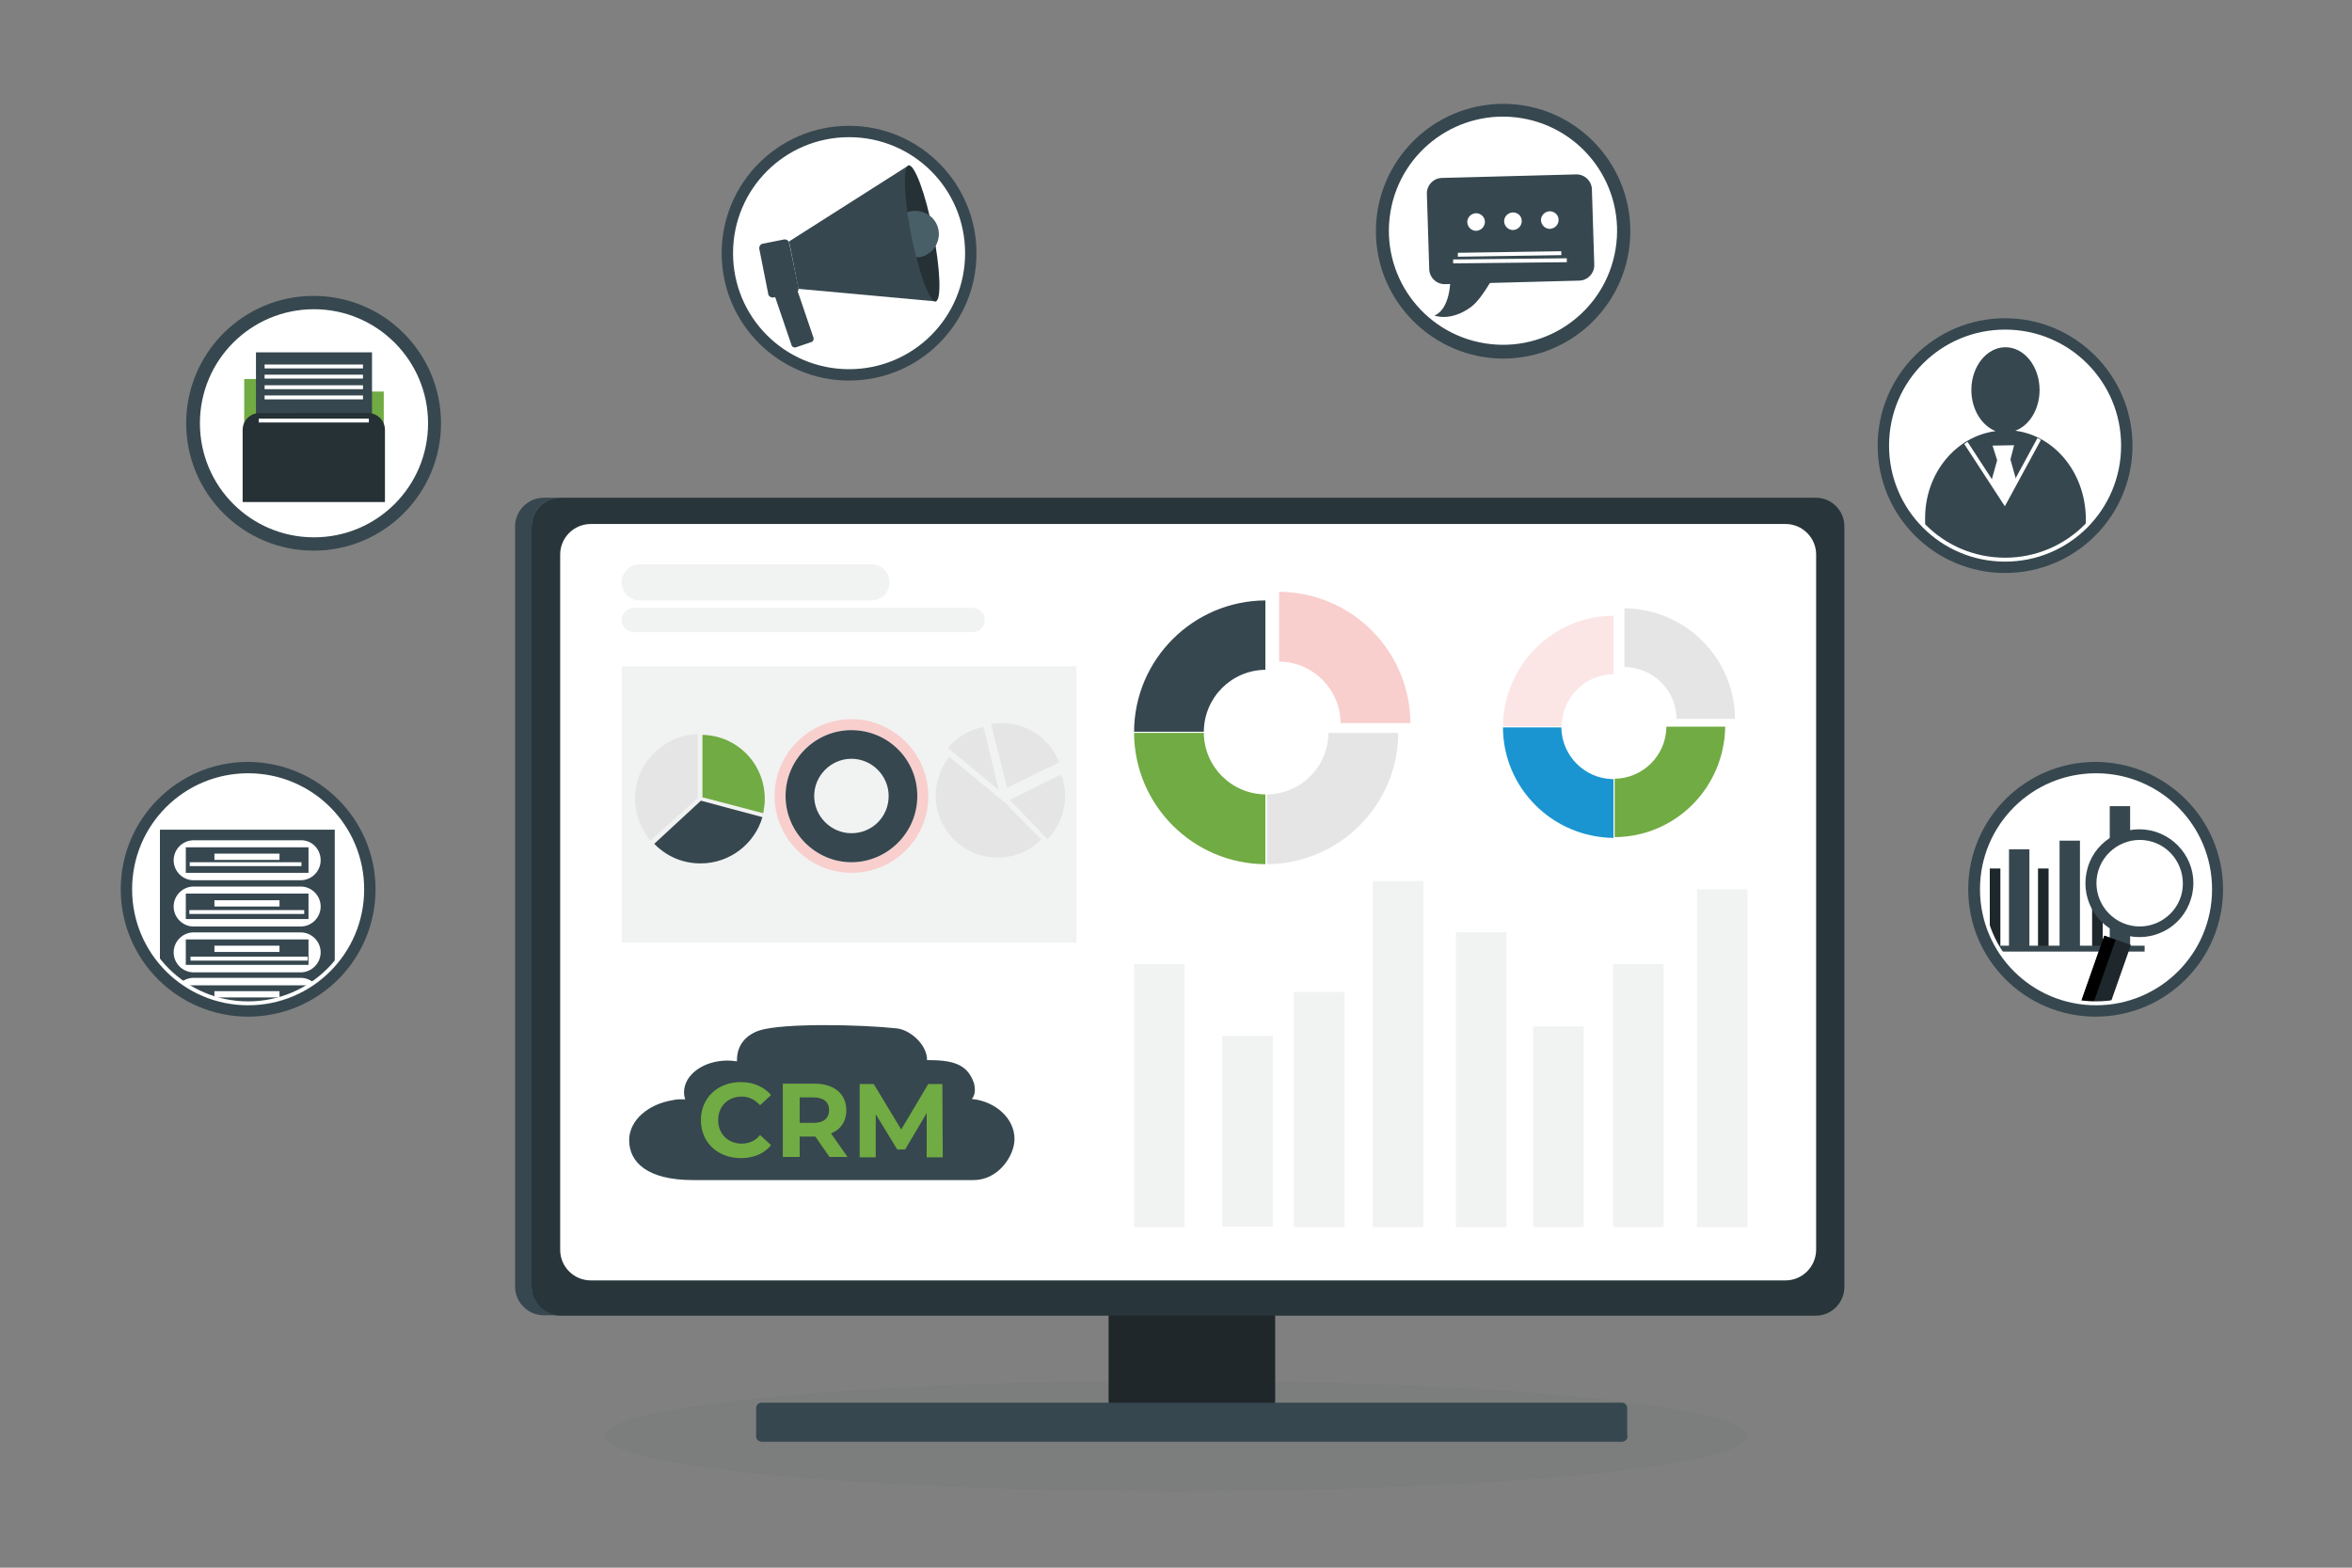 <?xml version="1.0" encoding="utf-8"?>
<!-- Generator: Adobe Illustrator 26.0.1, SVG Export Plug-In . SVG Version: 6.00 Build 0)  -->
<svg version="1.1" id="Layer_1" xmlns="http://www.w3.org/2000/svg" xmlns:xlink="http://www.w3.org/1999/xlink" x="0px" y="0px"
	 viewBox="0 0 600 400" style="enable-background:new 0 0 600 400;" xml:space="preserve">
<rect x="0" y="0" width="600" height="400" fill="#808080" stroke="none"/>
<style type="text/css">
	.st0{opacity:5.000000e-02;fill:#36474F;}
	.st1{fill:#1F272B;}
	.st2{fill:#36474F;}
	.st3{fill:#FFFFFF;}
	.st4{clip-path:url(#SVGID_00000008831968549193565760000015067034497448707490_);}
	.st5{fill:#253135;}
	.st6{fill:#495F68;}
	.st7{fill:none;stroke:#FFFFFF;stroke-miterlimit:10;}
	.st8{clip-path:url(#SVGID_00000110440600078795181000000010539326937500283063_);}
	.st9{fill:#1E272B;}
	.st10{fill:#71AB43;}
	.st11{clip-path:url(#SVGID_00000118378688286157670410000001411053966153085099_);}
	.st12{clip-path:url(#SVGID_00000076565150007960340540000016626915271628561854_);}
	.st13{fill:#28353A;}
	.st14{fill:#F8CFCD;}
	.st15{fill:#E5E5E5;}
	.st16{fill:#FBE6E5;}
	.st17{fill:#1A95D1;}
	.st18{fill:#F1F2F2;}
</style>
<ellipse class="st0" cx="300" cy="366.4" rx="145.7" ry="14.1"/>
<g>
	<g>
		<path class="st1" d="M323.9,358.9h-39.7c-0.8,0-1.4-0.6-1.4-1.4v-28.4c0-0.8,0.6-1.4,1.4-1.4h39.7c0.8,0,1.4,0.6,1.4,1.4v28.4
			C325.3,358.2,324.7,358.9,323.9,358.9z"/>
		<path class="st2" d="M413.8,367.8H194.3c-0.8,0-1.4-0.6-1.4-1.4v-7.1c0-0.8,0.6-1.4,1.4-1.4h219.4c0.8,0,1.4,0.6,1.4,1.4v7.1
			C415.2,367.2,414.6,367.8,413.8,367.8z"/>
		<path class="st2" d="M413.8,367.8H194.3c-0.8,0-1.4-0.6-1.4-1.4l0,0c0-0.8,0.6-1.4,1.4-1.4h219.4c0.8,0,1.4,0.6,1.4,1.4l0,0
			C415.2,367.2,414.6,367.8,413.8,367.8z"/>
	</g>
</g>
<g>
	<path class="st2" d="M249.1,64.6c0,17.9-14.5,32.5-32.5,32.5c-17.9,0-32.5-14.5-32.5-32.5c0-17.9,14.5-32.5,32.5-32.5
		C234.5,32.1,249.1,46.7,249.1,64.6z"/>
	<path class="st3" d="M245.7,64.6c0,16.1-13,29.1-29.1,29.1c-16.1,0-29.1-13-29.1-29.1c0-16.1,13-29.1,29.1-29.1
		C232.7,35.5,245.7,48.5,245.7,64.6z"/>
	<g>
		<defs>
			<path id="SVGID_1_" d="M245.7,64.6c0,16.1-13,29.1-29.1,29.1c-16.1,0-29.1-13-29.1-29.1c0-16.1,13-29.1,29.1-29.1
				C232.7,35.5,245.7,48.5,245.7,64.6z"/>
		</defs>
		<clipPath id="SVGID_00000121250341631950883740000012589718389821748889_">
			<use xlink:href="#SVGID_1_"  style="overflow:visible;"/>
		</clipPath>
		<g style="clip-path:url(#SVGID_00000121250341631950883740000012589718389821748889_);">
			<path class="st2" d="M207.5,86.1c0.2,0.5-0.1,1.1-0.6,1.2l-3.8,1.3c-0.5,0.2-1.1-0.1-1.2-0.6l-4.9-14.4c-0.2-0.5,0.1-1.1,0.6-1.2
				l3.8-1.3c0.5-0.2,1.1,0.1,1.2,0.6L207.5,86.1z"/>
			<path class="st2" d="M203.7,73.5c0.1,0.6-0.3,1.2-0.8,1.3l-5.6,1.1c-0.6,0.1-1.2-0.3-1.3-0.8l-2.3-11.6c-0.1-0.6,0.3-1.2,0.8-1.3
				l5.5-1.1c0.6-0.1,1.2,0.3,1.3,0.8L203.7,73.5z"/>
			<polygon class="st2" points="238.7,76.9 203.7,73.7 201.3,61.6 231.8,42.2 			"/>
			<path class="st5" d="M238,59c1.9,9.6,2.2,17.6,0.7,17.9c-1.5,0.3-4.3-7.2-6.2-16.8c-1.9-9.6-2.2-17.6-0.7-17.9
				C233.3,41.9,236.1,49.4,238,59z"/>
			<g>
				<path class="st6" d="M233.7,65.6c-0.7-2.8-1.5-6.5-1.7-8c-0.1-0.9-0.4-2.1-0.6-3.4c0.3-0.1,0.7-0.3,1-0.3c3.2-0.6,6.4,1.5,7,4.7
					c0.6,3.2-1.5,6.4-4.7,7C234.4,65.6,234,65.6,233.7,65.6z"/>
			</g>
		</g>
		<use xlink:href="#SVGID_1_"  style="overflow:visible;fill:none;stroke:#FFFFFF;stroke-miterlimit:10;"/>
	</g>
</g>
<g>
	<g>
		<path class="st2" d="M415.9,59c0,17.9-14.5,32.5-32.5,32.5C365.6,91.4,351,76.9,351,59c0-17.9,14.5-32.5,32.5-32.5
			C401.4,26.5,415.9,41.1,415.9,59z"/>
		
			<ellipse transform="matrix(0.162 -0.987 0.987 0.162 263.054 427.823)" class="st3" cx="383.5" cy="59" rx="29.1" ry="29.1"/>
	</g>
	<g>
		<g>
			<g>
				<path class="st2" d="M406.7,67.5c0.1,2.2-1.7,4.1-3.9,4.1l-34.1,0.9c-2.2,0.1-4.1-1.7-4.1-3.9L364,49.5
					c-0.1-2.2,1.7-4.1,3.9-4.1l34.1-0.9c2.2-0.1,4.1,1.7,4.1,3.9L406.7,67.5z"/>
				<path class="st2" d="M365.9,80.5c0,0,2.5-0.6,3.6-5.2c1.1-4.5,0-9.1,0-9.1l12.8,1.9c0,0-3.7,7.7-7,10.2
					C370,82.2,365.9,80.5,365.9,80.5z"/>
			</g>
		</g>
		<g>
			<path class="st3" d="M378.8,56.6c0,1.2-0.9,2.2-2.2,2.3c-1.2,0-2.2-0.9-2.3-2.2c0-1.2,0.9-2.2,2.2-2.3
				C377.8,54.4,378.8,55.4,378.8,56.6z"/>
			<path class="st3" d="M388.2,56.4c0,1.2-0.9,2.2-2.2,2.3c-1.2,0-2.2-0.9-2.3-2.2c0-1.2,0.9-2.2,2.2-2.3
				C387.2,54.2,388.2,55.1,388.2,56.4z"/>
			<path class="st3" d="M397.6,56.1c0,1.2-0.9,2.2-2.2,2.3c-1.2,0-2.2-0.9-2.3-2.2c0-1.2,0.9-2.2,2.2-2.3
				C396.6,53.9,397.6,54.9,397.6,56.1z"/>
		</g>
		<line class="st7" x1="371.9" y1="65" x2="398.3" y2="64.6"/>
		<line class="st7" x1="370.7" y1="66.7" x2="399.7" y2="66.4"/>
	</g>
</g>
<g>
	<path class="st2" d="M567.1,226.9c0,17.9-14.5,32.5-32.5,32.5c-17.9,0-32.5-14.5-32.5-32.5c0-17.9,14.5-32.5,32.5-32.5
		C552.6,194.5,567.1,209,567.1,226.9z"/>
	<path class="st3" d="M563.8,226.9c0,16.1-13,29.1-29.1,29.1c-16.1,0-29.1-13-29.1-29.1c0-16.1,13-29.1,29.1-29.1
		C550.8,197.8,563.8,210.8,563.8,226.9z"/>
	<g>
		<defs>
			<path id="SVGID_00000092419663907458028150000000706105316421573268_" d="M563.8,226.9c0,16.1-13,29.1-29.1,29.1
				c-16.1,0-29.1-13-29.1-29.1c0-16.1,13-29.1,29.1-29.1C550.8,197.8,563.8,210.8,563.8,226.9z"/>
		</defs>
		<clipPath id="SVGID_00000083084361974958531920000005288485818945595789_">
			<use xlink:href="#SVGID_00000092419663907458028150000000706105316421573268_"  style="overflow:visible;"/>
		</clipPath>
		<g style="clip-path:url(#SVGID_00000083084361974958531920000005288485818945595789_);">
			<g>
				<g>
					<rect x="474" y="226.8" class="st9" width="5.2" height="15.3"/>
					<rect x="486.8" y="216.9" class="st9" width="5.2" height="25.1"/>
					<rect x="499.7" y="213.2" class="st9" width="5.2" height="28.8"/>
					<rect x="512.5" y="216.7" class="st2" width="5.2" height="25.3"/>
					<rect x="525.4" y="214.5" class="st2" width="5.2" height="27.5"/>
				</g>
				<rect x="538.2" y="205.7" class="st2" width="5.2" height="36.3"/>
				<rect x="481.6" y="221.6" class="st9" width="2.7" height="20.4"/>
				<rect x="494.7" y="221.6" class="st9" width="2.7" height="20.4"/>
				<rect x="507.6" y="221.6" class="st9" width="2.7" height="20.4"/>
				<rect x="519.9" y="221.6" class="st9" width="2.7" height="20.4"/>
				<rect x="533.7" y="221.6" class="st9" width="2.7" height="20.4"/>
				<rect x="471.4" y="241.3" class="st2" width="75.7" height="1.5"/>
			</g>
			<g>
				<g>
					<path class="st2" d="M533.8,264.2c-0.4,1-1.5,1.6-2.6,1.2l0,0c-1-0.4-1.6-1.5-1.2-2.6l10-28.5c0.4-1,1.5-1.6,2.6-1.2l0,0
						c1,0.4,1.6,1.5,1.2,2.6L533.8,264.2z"/>
					<path class="st9" d="M536.8,238.7l-8.4,23.9c-0.7,1.9,0.3,4,2.2,4.6c1.9,0.7,4-0.3,4.6-2.2l8.4-23.9L536.8,238.7z"/>
					<path d="M534.1,266.6c-1.9-0.7-2.9-2.7-2.2-4.6l7.8-22.2l-2.9-1l-8.4,23.9c-0.7,1.9,0.3,4,2.2,4.6
						C531.9,267.7,533.2,267.4,534.1,266.6C534.1,266.6,534.1,266.6,534.1,266.6z"/>
				</g>
				<path class="st2" d="M558.9,229.4c-2.2,7.3-9.9,11.3-17.2,9.1c-7.3-2.2-11.3-9.9-9.1-17.2c2.2-7.3,9.9-11.3,17.2-9.1
					C557.1,214.5,561.2,222.2,558.9,229.4z"/>
				<path class="st2" d="M557.1,228.9c-1.9,6.2-8.5,9.7-14.8,7.8c-6.2-1.9-9.7-8.5-7.8-14.8c1.9-6.2,8.5-9.7,14.8-7.8
					C555.5,216,559,222.6,557.1,228.9z"/>
				<path class="st3" d="M556.4,228.6c-1.8,5.8-8,9.1-13.8,7.3c-5.8-1.8-9.1-8-7.3-13.8c1.8-5.8,8-9.1,13.8-7.3
					C554.9,216.6,558.1,222.8,556.4,228.6z"/>
			</g>
		</g>
		
			<use xlink:href="#SVGID_00000092419663907458028150000000706105316421573268_"  style="overflow:visible;fill:none;stroke:#FFFFFF;stroke-miterlimit:10;"/>
	</g>
</g>
<g>
	<path class="st2" d="M112.5,108c0,17.9-14.5,32.5-32.5,32.5c-17.9,0-32.5-14.5-32.5-32.5c0-17.9,14.5-32.5,32.5-32.5
		C98,75.5,112.5,90.1,112.5,108z"/>
	<path class="st3" d="M109.2,108c0,16.1-13,29.1-29.1,29.1c-16.1,0-29.1-13-29.1-29.1c0-16.1,13-29.1,29.1-29.1
		C96.1,78.9,109.2,91.9,109.2,108z"/>
	<g>
		<path class="st10" d="M84.3,99.9c-1.1-1.9-3.4-3.2-6-3.2h-16v3.2v1.9v23.9h35.6V99.9H84.3z"/>
		<g>
			<rect x="65.3" y="89.9" class="st2" width="29.6" height="23.8"/>
			<g>
				<line class="st7" x1="92.6" y1="93.5" x2="67.5" y2="93.5"/>
				<line class="st7" x1="92.6" y1="96.1" x2="67.5" y2="96.1"/>
				<line class="st7" x1="92.6" y1="98.8" x2="67.5" y2="98.8"/>
				<line class="st7" x1="92.6" y1="101.4" x2="67.5" y2="101.4"/>
			</g>
		</g>
		<g>
			<path class="st5" d="M98.2,128.1v-18.4c0-2.4-1.9-4.3-4.3-4.3H66.2c-2.4,0-4.3,1.9-4.3,4.3v18.4H98.2z"/>
			<line class="st7" x1="94.1" y1="107.3" x2="66" y2="107.3"/>
		</g>
	</g>
</g>
<g>
	<path class="st2" d="M95.8,226.9c0,17.9-14.5,32.5-32.5,32.5c-17.9,0-32.5-14.5-32.5-32.5c0-17.9,14.5-32.5,32.5-32.5
		C81.2,194.5,95.8,209,95.8,226.9z"/>
	<path class="st3" d="M92.4,226.9c0,16.1-13,29.1-29.1,29.1s-29.1-13-29.1-29.1c0-16.1,13-29.1,29.1-29.1S92.4,210.8,92.4,226.9z"/>
	<g>
		<defs>
			<path id="SVGID_00000041279943933283985850000003305558266289327239_" d="M92.4,226.9c0,16.1-13,29.1-29.1,29.1
				s-29.1-13-29.1-29.1c0-16.1,13-29.1,29.1-29.1S92.4,210.8,92.4,226.9z"/>
		</defs>
		<clipPath id="SVGID_00000013150714227999119560000000723722022995053479_">
			<use xlink:href="#SVGID_00000041279943933283985850000003305558266289327239_"  style="overflow:visible;"/>
		</clipPath>
		<g style="clip-path:url(#SVGID_00000013150714227999119560000000723722022995053479_);">
			<rect x="40.8" y="211.7" class="st2" width="44.6" height="52.7"/>
			<path class="st3" d="M81.8,231.3c0,2.8-2.3,5.1-5.1,5.1H49.4c-2.8,0-5.1-2.3-5.1-5.1l0,0c0-2.8,2.3-5.1,5.1-5.1h27.3
				C79.5,226.2,81.8,228.5,81.8,231.3L81.8,231.3z"/>
			<path class="st3" d="M81.8,243c0,2.8-2.3,5.1-5.1,5.1H49.4c-2.8,0-5.1-2.3-5.1-5.1l0,0c0-2.8,2.3-5.1,5.1-5.1h27.3
				C79.5,237.9,81.8,240.2,81.8,243L81.8,243z"/>
			<path class="st3" d="M81.8,254.6c0,2.8-2.3,5.1-5.1,5.1H49.4c-2.8,0-5.1-2.3-5.1-5.1l0,0c0-2.8,2.3-5.1,5.1-5.1h27.3
				C79.5,249.5,81.8,251.8,81.8,254.6L81.8,254.6z"/>
			<rect x="47.4" y="228" class="st2" width="31.3" height="6.5"/>
			<rect x="47.4" y="239.7" class="st2" width="31.3" height="6.5"/>
			<rect x="47.4" y="251.4" class="st2" width="31.3" height="6.5"/>
			<rect x="54.7" y="229.7" class="st3" width="16.6" height="1.6"/>
			<path class="st3" d="M81.8,219.5c0,2.8-2.3,5.1-5.1,5.1H49.4c-2.8,0-5.1-2.3-5.1-5.1l0,0c0-2.8,2.3-5.1,5.1-5.1h27.3
				C79.5,214.3,81.8,216.6,81.8,219.5L81.8,219.5z"/>
			<rect x="47.4" y="216.2" class="st2" width="31.3" height="6.5"/>
			<rect x="54.7" y="217.8" class="st3" width="16.6" height="1.6"/>
			<rect x="54.7" y="241.3" class="st3" width="16.6" height="1.6"/>
			<rect x="54.7" y="252.9" class="st3" width="16.6" height="1.6"/>
			<line class="st7" x1="48.4" y1="220.5" x2="76.9" y2="220.5"/>
			<line class="st7" x1="48.3" y1="232.7" x2="77.6" y2="232.7"/>
			<line class="st7" x1="48.6" y1="244.6" x2="78.5" y2="244.6"/>
			<line class="st7" x1="48.9" y1="256.5" x2="77.6" y2="256.5"/>
		</g>
		
			<use xlink:href="#SVGID_00000041279943933283985850000003305558266289327239_"  style="overflow:visible;fill:none;stroke:#FFFFFF;stroke-miterlimit:10;"/>
	</g>
</g>
<g>
	<path class="st2" d="M544,113.7c0,17.9-14.5,32.5-32.5,32.5c-17.9,0-32.5-14.5-32.5-32.5c0-17.9,14.5-32.5,32.5-32.5
		C529.4,81.2,544,95.8,544,113.7z"/>
	<path class="st3" d="M540.6,113.7c0,16.1-13,29.1-29.1,29.1c-16.1,0-29.1-13-29.1-29.1c0-16.1,13-29.1,29.1-29.1
		C527.6,84.6,540.6,97.6,540.6,113.7z"/>
	<g>
		<defs>
			<path id="SVGID_00000066507357752936272270000015107433290667723666_" d="M540.6,113.7c0,16.1-13,29.1-29.1,29.1
				c-16.1,0-29.1-13-29.1-29.1c0-16.1,13-29.1,29.1-29.1C527.6,84.6,540.6,97.6,540.6,113.7z"/>
		</defs>
		<clipPath id="SVGID_00000119118640806577640450000006984799570338567080_">
			<use xlink:href="#SVGID_00000066507357752936272270000015107433290667723666_"  style="overflow:visible;"/>
		</clipPath>
		<g style="clip-path:url(#SVGID_00000119118640806577640450000006984799570338567080_);">
			<g>
				<path class="st2" d="M514.1,109.9c3.6-1.3,6.2-5.5,6.2-10.4c0-6-3.9-10.9-8.7-10.9c-4.8,0-8.7,4.9-8.7,10.9
					c0,4.9,2.6,9.1,6.2,10.5c-10.1,1.3-18,10.7-18,22.2l0,14.9l41,0.1l0-14.9C532,120.7,524.2,111.2,514.1,109.9z"/>
			</g>
			<g>
				<polygon class="st3" points="509.5,117.5 508.3,113.7 513.8,113.6 512.8,117.5 				"/>
				<polygon class="st3" points="511.4,128.2 507.9,123.1 509.6,117 512.8,117 514.4,122.7 				"/>
			</g>
			<polyline class="st7" points="501.5,113 511.4,128.2 520.2,112 			"/>
		</g>
		
			<use xlink:href="#SVGID_00000066507357752936272270000015107433290667723666_"  style="overflow:visible;fill:none;stroke:#FFFFFF;stroke-miterlimit:10;"/>
	</g>
</g>
<g>
	<path class="st13" d="M470.5,134.3v194.1c0,3.9-3.2,7.3-7.3,7.3H142.9c-3.9,0-7.3-3.2-7.3-7.3V134.3c0-3.9,3.2-7.3,7.3-7.3h320.3
		C467.3,127,470.5,130.3,470.5,134.3z"/>
	<path class="st3" d="M455.5,326.7H150.7c-4.3,0-7.8-3.5-7.8-7.8V141.5c0-4.3,3.5-7.8,7.8-7.8h304.8c4.3,0,7.8,3.5,7.8,7.8V319
		C463.2,323.3,459.7,326.7,455.5,326.7z"/>
	<path class="st2" d="M307.1,186.6c0.1-8.6,7-15.6,15.7-15.7v-17.7c-18.4,0.1-33.4,15-33.5,33.5h17.8V186.6z"/>
	<path class="st14" d="M326.3,168.8c8.6,0.1,15.6,7,15.7,15.7h17.8c-0.1-18.4-15-33.4-33.5-33.5L326.3,168.8L326.3,168.8z"/>
	<path class="st10" d="M322.8,202.7c-8.6-0.1-15.6-7-15.7-15.7h-17.8c0.1,18.4,15,33.4,33.5,33.5L322.8,202.7L322.8,202.7z"/>
	<path class="st15" d="M338.9,187c-0.1,8.6-7,15.6-15.7,15.7v17.8c18.4-0.1,33.4-15,33.5-33.5L338.9,187z"/>
	<path class="st16" d="M398.4,185.2c0.1-7.3,6-13.1,13.2-13.2v-14.9c-15.6,0.1-28,12.7-28.2,28.2H398.4z"/>
	<path class="st15" d="M414.5,170.2c7.3,0.1,13.1,6,13.2,13.2h14.9c-0.1-15.6-12.7-28-28.2-28.2V170.2z"/>
	<path class="st17" d="M411.5,198.8c-7.3-0.1-13.1-6-13.2-13.2h-14.9c0.1,15.6,12.7,28,28.2,28.2V198.8z"/>
	<path class="st10" d="M425.1,185.5c-0.1,7.3-6,13.1-13.2,13.2v14.9c15.6-0.1,28-12.7,28.2-28.2H425.1z"/>
	<g>
		<rect x="432.9" y="226.9" class="st18" width="12.9" height="86.2"/>
		<rect x="411.5" y="246" class="st18" width="12.9" height="67.1"/>
		<rect x="391.1" y="261.9" class="st18" width="12.9" height="51.2"/>
		<rect x="371.4" y="237.9" class="st18" width="12.9" height="75.2"/>
		<rect x="350.2" y="224.8" class="st18" width="12.9" height="88.3"/>
		<rect x="330.1" y="253.1" class="st18" width="12.9" height="60"/>
		<rect x="311.8" y="264.3" class="st18" width="12.9" height="48.7"/>
		<rect x="289.3" y="246" class="st18" width="12.9" height="67.1"/>
	</g>
	<path class="st18" d="M222.3,153.2h-59.1c-2.6,0-4.6-2-4.6-4.6l0,0c0-2.6,2-4.6,4.6-4.6h59.1c2.6,0,4.6,2,4.6,4.6l0,0
		C227,151.1,224.8,153.2,222.3,153.2z"/>
	<path class="st18" d="M248.1,161.3h-86.4c-1.7,0-3.1-1.4-3.1-3.1l0,0c0-1.7,1.4-3.1,3.1-3.1h86.4c1.7,0,3.1,1.4,3.1,3.1l0,0
		C251.2,160,249.8,161.3,248.1,161.3z"/>
	<path class="st2" d="M142.9,335.6h-4.2c-3.9,0-7.3-3.2-7.3-7.3V134.3c0-3.9,3.2-7.3,7.3-7.3h4.2c-3.9,0-7.3,3.2-7.3,7.3v194.1
		C135.8,332.3,139,335.6,142.9,335.6z"/>
	<rect x="158.6" y="170" class="st18" width="116" height="70.5"/>
	<path class="st15" d="M178,203.6v-16.3c-8.9,0.3-16,7.6-16,16.4c0,4.1,1.5,7.8,3.9,10.8L178,203.6z"/>
	<path class="st10" d="M179.1,203.4l15.6,4.1c0.2-1.2,0.4-2.3,0.4-3.6c0-9-7-16.2-15.9-16.4v16H179.1z"/>
	<path class="st2" d="M178.8,204.3l-11.9,11c3,3.1,7.1,5,11.8,5c7.5,0,13.8-5,15.8-11.8L178.8,204.3z"/>
	<g>
		<path class="st14" d="M217.2,222.7c-10.8,0-19.6-8.9-19.6-19.6c0-10.8,8.9-19.6,19.6-19.6c10.8,0,19.6,8.9,19.6,19.6
			C236.9,213.9,228,222.7,217.2,222.7z M217.2,186.3c-9.3,0-16.8,7.6-16.8,16.8S208,220,217.2,220s16.8-7.6,16.8-16.8
			C234.1,193.8,226.5,186.3,217.2,186.3z"/>
	</g>
	<path class="st2" d="M217.2,186.3c-9.3,0-16.8,7.6-16.8,16.8S208,220,217.2,220s16.8-7.6,16.8-16.8
		C234.1,193.8,226.5,186.3,217.2,186.3z M217.2,212.6c-5.2,0-9.5-4.3-9.5-9.5c0-5.2,4.3-9.5,9.5-9.5s9.5,4.3,9.5,9.5
		C226.7,208.4,222.5,212.6,217.2,212.6z"/>
	<g>
		<path class="st15" d="M254.8,201.6l-3.9-16.1c-3.6,0.6-6.8,2.6-9.1,5.3L254.8,201.6z"/>
		<path class="st15" d="M270.2,194.5c-2.3-5.9-8-10-14.7-10c-0.9,0-1.8,0.1-2.7,0.2l4.1,16.3L270.2,194.5z"/>
		<path class="st15" d="M257.6,204.1l9.6,10c2.8-2.9,4.5-6.7,4.5-11c0-1.9-0.3-3.7-1-5.5L257.6,204.1z"/>
		<path class="st15" d="M256,204.4l0.1,0.2l-13.9-11.5c-2.2,2.7-3.5,6.2-3.5,9.9c0,8.7,7,15.8,15.8,15.8c4.4,0,8.2-1.7,11.1-4.6
			L256,204.4z"/>
	</g>
	<g>
		<path class="st2" d="M247.9,280.4c1-1,0.9-3,0.5-4.2c-1.5-4.1-4.4-5.7-11.2-5.7c-0.2,0-0.5,0-0.7,0c0-4.2-4.6-7.8-7.7-8.1
			c-9.2-1-28.9-1.4-35,0.5c-3.1,1-5.8,3.4-5.8,7.6c0,0.1,0,0.2,0,0.3c-0.8-0.1-1.6-0.2-2.4-0.2c-6.1,0-11.1,3.6-11.1,8.1
			c0,0.6,0.1,1.2,0.3,1.8c-0.1,0-0.2,0-0.3,0c-0.3,0-0.6,0-0.8,0h-0.6c-0.5,0-1,0.1-1.4,0.2c-6.4,1-11.2,5.2-11.2,10.2
			c0,5.7,4.7,10.2,16.3,10.2h71.6c6.2,0,10.4-6.1,10.4-10.5C258.8,285.4,254,281,247.9,280.4z"/>
		<g>
			<path class="st10" d="M178.8,285.8c0-5.7,4.3-9.7,10.2-9.7c3.2,0,5.9,1.2,7.7,3.3l-2.8,2.6c-1.3-1.4-2.8-2.2-4.7-2.2
				c-3.5,0-6,2.5-6,6c0,3.5,2.5,6,6,6c1.9,0,3.5-0.7,4.7-2.2l2.8,2.6c-1.8,2.2-4.5,3.3-7.7,3.3C183.1,295.5,178.8,291.5,178.8,285.8
				z"/>
			<path class="st10" d="M211.6,295.2l-3.6-5.2h-0.2H204v5.2h-4.3v-18.7h8.1c5,0,8.1,2.6,8.1,6.8c0,2.8-1.4,4.9-3.9,5.9l4.2,6H211.6
				z M207.5,280H204v6.5h3.5c2.7,0,4-1.2,4-3.3C211.5,281.2,210.1,280,207.5,280z"/>
			<path class="st10" d="M236.4,295.2l0-11.2l-5.5,9.3h-2l-5.5-9v11h-4.1v-18.7h3.6l7,11.6l6.9-11.6h3.6l0.1,18.7H236.4z"/>
		</g>
	</g>
</g>
</svg>
